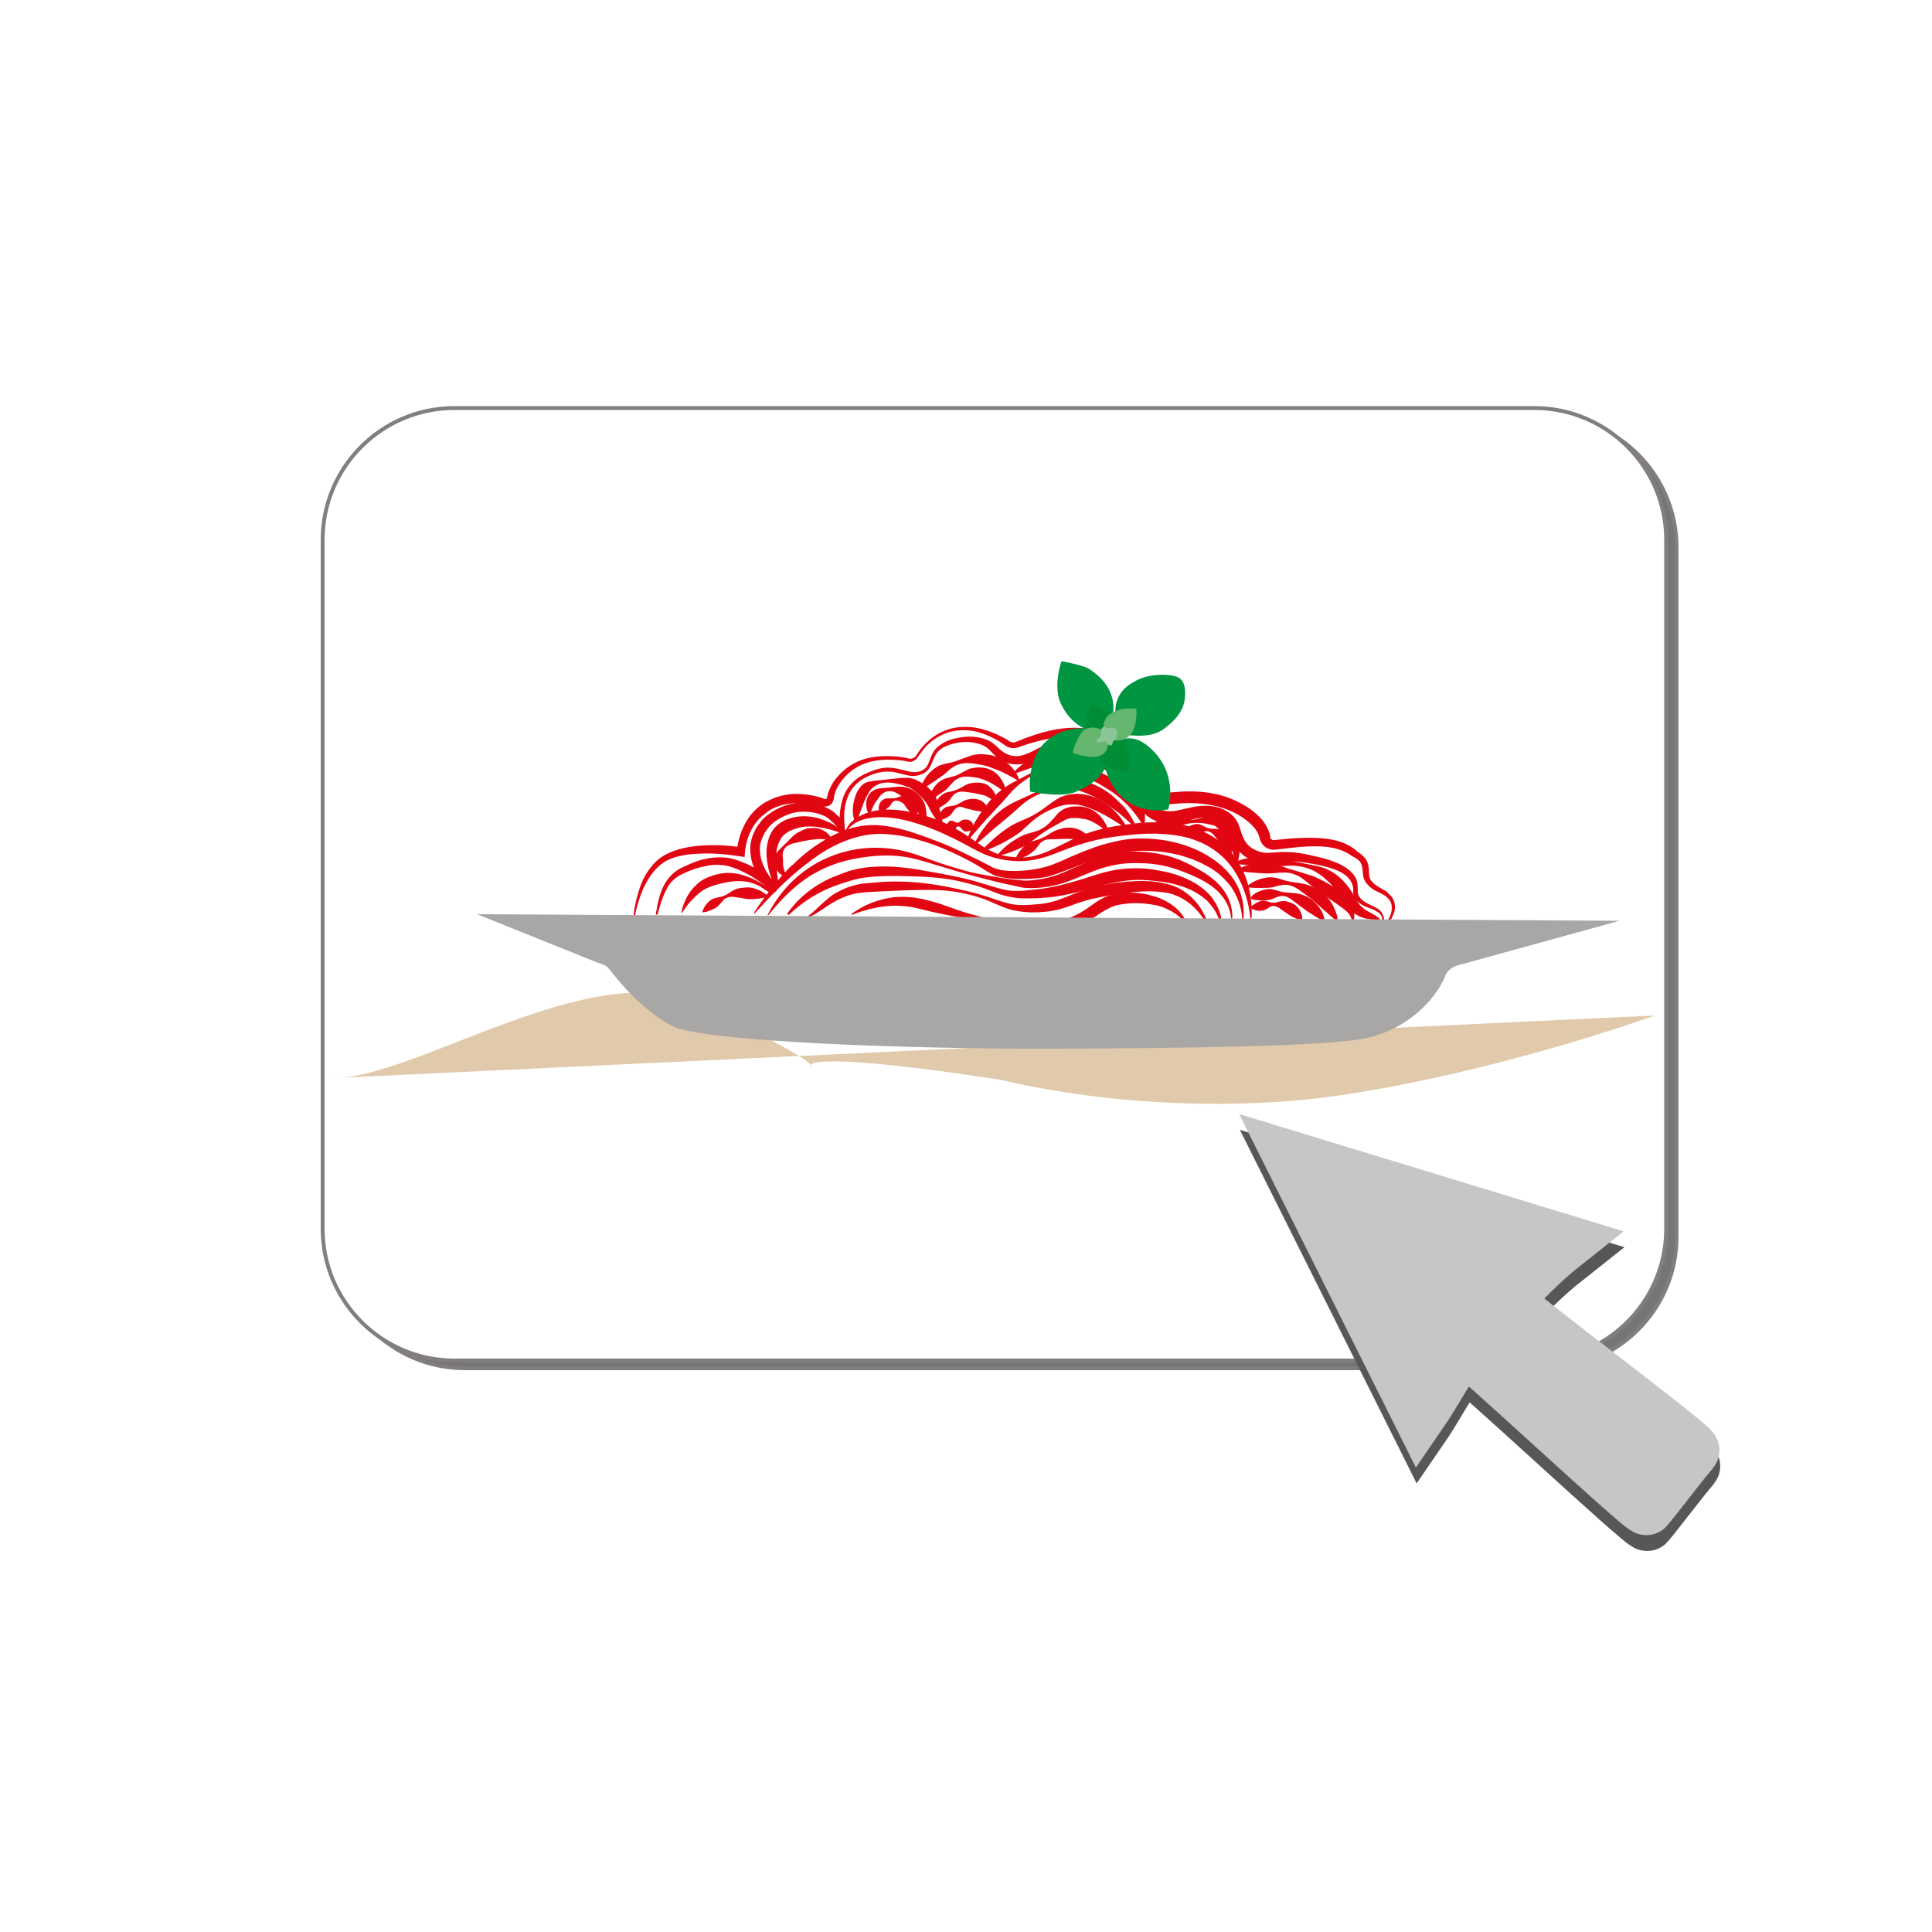 <?xml version="1.0" encoding="utf-8"?>
<!-- Generator: Adobe Illustrator 24.2.3, SVG Export Plug-In . SVG Version: 6.00 Build 0)  -->
<svg version="1.1" id="Camada_1" xmlns="http://www.w3.org/2000/svg" xmlns:xlink="http://www.w3.org/1999/xlink" x="0px" y="0px"
	 viewBox="0 0 500 500" style="enable-background:new 0 0 500 500;" xml:space="preserve">
<style type="text/css">
	.st0{display:none;fill:#E30613;}
	.st1{display:none;fill:#DADADA;}
	.st2{fill:#FFFFFF;}
	.st3{fill:#757575;stroke:#827E7F;stroke-miterlimit:10;}
	.st4{fill:#FFFFFF;stroke:#827E7F;stroke-miterlimit:10;}
	.st5{opacity:0.55;}
	.st6{fill:#C99D66;}
	.st7{fill:#E20613;}
	.st8{fill:none;stroke:#7E636C;stroke-width:0.85;stroke-miterlimit:10;}
	.st9{fill:#009540;stroke:#009540;stroke-width:0.85;stroke-miterlimit:10;}
	.st10{fill:#008D36;stroke:#008D36;stroke-width:0.85;stroke-miterlimit:10;}
	.st11{fill:#65B66F;stroke:#63B66E;stroke-width:0.85;stroke-miterlimit:10;}
	.st12{fill:#8CC698;stroke:#8CC698;stroke-width:0.85;stroke-miterlimit:10;}
	.st13{fill:#A8A7A5;}
	.st14{fill:#575756;stroke:#575756;stroke-width:14.173;stroke-miterlimit:10;}
	.st15{fill:#C6C6C6;stroke:#C6C6C6;stroke-width:14.173;stroke-miterlimit:10;}
</style>
<ellipse class="st0" cx="425.3" cy="242.5" rx="167.1" ry="386.6"/>
<ellipse class="st1" cx="87.5" cy="242.5" rx="167.1" ry="386.6"/>
<rect x="-14" y="-10" class="st2" width="520.5" height="520.5"/>
<g>
	<g>
		<path class="st3" d="M399.8,354.1H120.3c-18.8,0-34.1-15.3-34.1-34.1V141.7c0-18.8,15.3-34.1,34.1-34.1h279.5
			c18.8,0,34.1,15.3,34.1,34.1V320C433.9,338.9,418.6,354.1,399.8,354.1z"/>
		<path class="st4" d="M397.1,352.1H117.6c-18.8,0-34.1-15.3-34.1-34.1V139.7c0-18.8,15.3-34.1,34.1-34.1h279.5
			c18.8,0,34.1,15.3,34.1,34.1V318C431.2,336.8,415.9,352.1,397.1,352.1z"/>
	</g>
	<g class="st5">
		<g>
			<path class="st6" d="M428.3,262.8c0,0-40.4,14.7-82.4,20.8c-23.5,3.4-56.6,3-87.2-4.2c-93.2-14.2-11,11.3-78.9-19.7
				c-26.7-12.2-72.1,19.3-93.5,19.3"/>
		</g>
	</g>
	<g>
		<g>
			<g>
				<path class="st7" d="M163.8,239.2c0.1-3.3,0.8-6.6,1.9-9.8c0.6-1.6,1.3-3.1,2.4-4.5c1-1.4,2.3-2.7,3.9-3.6
					c3.1-1.7,6.6-2.3,10-2.5c3.4-0.2,6.7,0,10.1,0.5l-1.4,1.1c0.1-1.5,0.4-2.8,0.8-4.1c0.4-1.3,1-2.6,1.7-3.8
					c1.4-2.4,3.6-4.4,6.1-5.5c2.5-1.2,5.3-1.7,8-1.5c1.4,0.1,2.7,0.3,4,0.6c0.6,0.2,1.3,0.3,1.9,0.6l0.1,0.1c0,0,0.1,0,0.1,0
					c0.1,0,0.1,0,0.2,0c0.1,0,0.2-0.1,0.3-0.1c0,0.3,0.2-0.8,0.4-1.4c0.2-0.7,0.5-1.3,0.8-1.9c0.6-1.2,1.5-2.3,2.5-3.3
					c1.9-1.9,4.4-3.3,7-3.9c2.6-0.6,5.2-0.6,7.8-0.4c0.6,0.1,1.3,0.2,1.9,0.3l0.9,0.2c0.3,0.1,0.5,0.1,0.8,0s0.5-0.2,0.7-0.3
					c0.2-0.2,0.3-0.3,0.5-0.6c0.4-0.6,0.7-1.1,1.1-1.6c1.6-2,3.8-3.8,6.2-4.7c2.4-1,5.2-1.2,7.8-0.8c2.6,0.4,5.1,1.4,7.4,2.6
					c0.6,0.3,1.2,0.7,1.6,1c0.4,0.2,0.9,0.3,1.3,0.2c0.4-0.1,1-0.4,1.6-0.6c0.6-0.3,1.2-0.5,1.8-0.7c4.9-1.8,10.1-3,15.5-2.2
					c1.4,0.2,2.6,0.6,3.9,1c1.3,0.4,2.5,1,3.7,1.6c1.2,0.6,2.3,1.4,3.4,2.4c0.5,0.5,1,1,1.5,1.5c0.2,0.3,0.4,0.6,0.6,0.9
					c0.2,0.3,0.4,0.6,0.6,1.1l-0.1-0.1l4.1,7.4l0.5,0.9c0,0.1,0.1,0.1,0.2,0.1c0.1,0.1,0.2,0.1,0.3,0.1h0.1l0.1,0l0.5-0.1
					c1.5-0.3,2.9-0.4,4.4-0.5c2.9-0.2,5.9-0.1,8.8,0.5c2.9,0.5,5.8,1.7,8.4,3.3c1.3,0.8,2.5,1.7,3.6,2.9c1.1,1.1,2,2.6,2.5,4.2
					c0.1,0.2,0.1,0.4,0.1,0.6l0.1,0.5c0,0.1,0,0.1,0.1,0.2c0.2,0.2,0.6,0.4,1,0.3l4.1-0.4c2.9-0.2,5.8-0.3,8.7,0
					c2.9,0.3,6,1.1,8.4,3.2l-0.2-0.1c0.9,0.6,1.9,1.3,2.6,2.3c0.7,1.1,0.8,2.4,0.8,3.4c0,1,0.2,1.8,0.8,2.4c0.6,0.7,1.4,1.2,2.3,1.7
					l1.4,0.8c0.2,0.2,0.4,0.4,0.6,0.6c0.2,0.2,0.4,0.4,0.6,0.6c0.8,0.9,1.1,2.1,1,3.2c-0.1,1.1-0.6,2.1-1.1,3
					c-0.6,0.9-1.2,1.7-2,2.4l-0.2-0.2c0.7-0.8,1.2-1.6,1.7-2.5c0.5-0.9,0.8-1.9,0.8-2.8c0-0.9-0.3-1.9-1-2.5
					c-0.1-0.2-0.3-0.3-0.5-0.5c-0.2-0.1-0.4-0.3-0.6-0.4l-1.3-0.7c-1-0.4-2-1-2.8-1.9c-0.2-0.2-0.4-0.5-0.6-0.7
					c-0.1-0.3-0.3-0.5-0.4-0.8c-0.2-0.6-0.3-1.2-0.3-1.7c-0.1-1.1-0.2-1.9-0.6-2.6c-0.5-0.7-1.3-1.2-2.1-1.6l-0.1,0l-0.1-0.1
					c-1-0.8-2.2-1.3-3.4-1.7c-1.3-0.4-2.6-0.6-3.9-0.7c-2.7-0.2-5.5,0-8.2,0.3l-4.3,0.5c-1,0.1-2.1-0.2-2.9-1
					c-0.4-0.4-0.8-0.9-1-1.6L326,217c0-0.1-0.1-0.3-0.1-0.4c-0.6-2.2-2.7-4-4.9-5.4c-4.5-2.8-10-3.6-15.4-3.3
					c-1.4,0.1-2.7,0.2-4.1,0.4l-0.5,0.1l-0.4,0.1c-0.1,0-0.3,0-0.4,0c-0.6,0-1.2-0.2-1.7-0.4c-0.5-0.3-1-0.8-1.3-1.3l-0.5-0.9
					l-4-7.5l0-0.1l0-0.1c0-0.1-0.2-0.4-0.3-0.6c-0.1-0.2-0.3-0.4-0.5-0.7c-0.4-0.4-0.7-0.9-1.2-1.3c-0.9-0.8-1.8-1.5-2.9-2.1
					c-2.1-1.2-4.4-2.1-6.7-2.6c-2.4-0.4-4.8-0.4-7.3-0.1c-2.5,0.3-4.9,0.9-7.3,1.6c-0.6,0.2-1.2,0.4-1.8,0.6l-0.9,0.3
					c-0.3,0.1-0.7,0.3-1.1,0.3c-0.8,0.1-1.6-0.1-2.3-0.5c-0.6-0.4-1-0.7-1.6-1.1c-2.1-1.3-4.4-2.3-6.8-2.8c-2.4-0.4-5-0.3-7.3,0.6
					c-2.3,0.9-4.4,2.4-5.9,4.4c-0.4,0.5-0.7,1-1.1,1.5c-0.1,0.2-0.4,0.6-0.7,0.9c-0.3,0.2-0.7,0.4-1,0.5s-0.8,0.1-1.1,0l-0.9-0.2
					c-0.6-0.1-1.2-0.2-1.9-0.2c-2.5-0.2-5-0.1-7.4,0.6c-2.4,0.7-4.4,2-6.1,3.8c-0.8,0.9-1.5,1.9-2,2.9c-0.3,0.5-0.4,1.1-0.6,1.6
					c-0.1,0.3-0.1,0.6-0.2,0.9c0,0.2,0,0.2-0.1,0.6c-0.1,0.3-0.3,0.6-0.4,0.8c-0.8,0.9-2,1-2.9,0.7c-0.6-0.2-1.2-0.3-1.8-0.4
					c-1.2-0.2-2.4-0.4-3.6-0.4c-2.4,0-4.8,0.4-6.9,1.4c-0.5,0.2-1,0.6-1.5,0.9c-0.4,0.4-0.9,0.7-1.4,1.1c-0.9,0.8-1.6,1.7-2.2,2.6
					c-1.2,1.9-2,4.4-2.2,6.6l-0.1,1.4l-1.3-0.2c-3.1-0.5-6.4-0.8-9.6-0.7c-3.2,0.1-6.5,0.4-9.2,1.8c-2.7,1.4-4.6,4.1-6,7
					c-1.3,2.9-2.2,6.2-2.6,9.4L163.8,239.2z"/>
			</g>
			<g>
				<path class="st7" d="M195.2,236.1c1.7-2.6,3.5-5.1,5.5-7.5c0.5-0.6,1-1.2,1.5-1.8l1.6-1.7c0.5-0.6,1.1-1.1,1.7-1.6
					c0.6-0.6,1.1-1.1,1.7-1.6s1.2-1,1.8-1.5l1.9-1.4l2-1.3l2.1-1.2c2.8-1.5,5.9-2.6,9.2-2.9c3.3-0.3,6.5,0.3,9.5,1.1
					c3,0.8,5.9,1.9,8.8,3c2.9,1.1,5.7,2.4,8.5,3.8c0.7,0.3,1.4,0.7,2.1,1c0.7,0.4,1.4,0.7,2.1,1.1c0.7,0.3,1.4,0.8,2,1
					c0.6,0.3,1.3,0.4,2,0.6c2.9,0.4,6,0.2,8.9-0.3c1.5-0.3,2.9-0.6,4.2-1.1c1.4-0.6,2.8-1.1,4.2-1.8c1.4-0.6,2.8-1.2,4.3-1.8
					c1.5-0.6,3-1.1,4.5-1.6c1.5-0.4,3.1-0.8,4.6-1.1c1.6-0.3,3.2-0.5,4.8-0.5c6.4-0.1,12.9,1.3,18.4,4.8c2.7,1.7,5.2,4,6.8,6.8
					c1.6,2.8,2.2,6.1,1.9,9.2h-0.3c-0.1-1.5-0.4-3-0.9-4.4c-0.5-1.4-1.2-2.7-2-3.9c-0.9-1.2-1.9-2.2-3-3.2c-1.1-0.9-2.4-1.8-3.7-2.4
					c-5.2-2.8-11.3-3.9-17.1-3.7c-1.5,0.1-2.9,0.2-4.4,0.5c-1.5,0.3-3,0.6-4.4,1c-1.5,0.4-2.9,0.8-4.3,1.3c-1.4,0.5-2.8,1.1-4.3,1.7
					c-1.5,0.6-2.9,1.1-4.4,1.6c-1.5,0.6-3.2,0.9-4.8,1c-1.6,0.2-3.2,0.2-4.8,0.2c-1.6-0.1-3.2-0.2-4.8-0.6c-0.8-0.2-1.6-0.4-2.3-0.9
					c-0.8-0.4-1.3-0.8-2-1.2c-1.3-0.8-2.6-1.6-4-2.3c-2.7-1.4-5.5-2.7-8.4-3.8c-2.9-1-5.8-1.9-8.8-2.4c-3-0.5-6-0.7-8.9-0.2
					c-2.9,0.5-5.7,1.5-8.3,2.8c-2.6,1.3-5.1,3-7.5,4.9c-4.8,3.7-9,8.1-13.2,12.7L195.2,236.1z"/>
			</g>
			<g>
				<path class="st7" d="M203.7,236.5c2.9-4.2,7.2-7.6,12.1-9.6l1.8-0.7c0.6-0.2,1.2-0.5,1.9-0.7c1.3-0.4,2.6-0.7,3.9-0.9
					c2.6-0.4,5.3-0.4,7.9-0.3c2.6,0.2,5.2,0.5,7.7,1c2.5,0.4,5.1,0.9,7.6,1.4c2.5,0.5,5,1.1,7.5,1.9c2.5,0.7,4.9,1.6,7.3,1.9
					c1.2,0.1,2.5,0.1,3.7,0l1.9-0.2c0.6-0.1,1.3-0.1,1.9-0.2c2.5-0.3,4.9-0.8,7.4-1.5c2.4-0.6,4.8-1.4,7.3-2.2s5.1-1.4,7.8-1.6
					c2.7-0.2,5.4-0.1,8,0.4c2.6,0.4,5.2,1.1,7.6,2.2c2.5,1.1,4.7,2.6,6.5,4.7c0.8,1.1,1.5,2.2,2,3.5c0.5,1.3,0.7,2.6,0.7,3.9l-0.3,0
					c-0.2-1.2-0.7-2.4-1.3-3.5c-0.3-0.5-0.6-1-1-1.5c-0.4-0.5-0.8-0.9-1.2-1.4c-0.9-0.8-1.9-1.5-2.9-2.1c-1-0.6-2.2-1.1-3.3-1.5
					c-2.3-0.8-4.7-1.3-7.2-1.5c-2.5-0.3-4.9-0.4-7.3-0.1c-4.8,0.5-9.6,2.3-14.7,3.4c-2.5,0.6-5.1,1-7.8,1.1
					c-1.3,0.1-2.6,0.1-3.9,0.1c-1.3,0-2.6-0.1-4-0.4c-2.7-0.5-5-1.7-7.4-2.5c-2.4-0.8-4.9-1.4-7.4-1.9c-2.5-0.4-5-0.7-7.6-0.8
					c-2.5-0.1-5.1-0.2-7.6-0.2c-2.5,0-5,0.1-7.4,0.4c-2.4,0.3-4.7,1.1-7.1,1.9c-4.7,1.6-9,4.3-12.7,7.8L203.7,236.5z"/>
			</g>
			<g>
				<path class="st7" d="M198.6,236.9c2.6-5.1,6.4-9.6,11.4-12.7c1.2-0.8,2.5-1.5,3.9-2.1c1.4-0.6,2.7-1.1,4.1-1.5
					c2.8-0.8,5.7-1.2,8.6-1.2c1.5,0,2.9,0.1,4.4,0.3c1.4,0.2,2.9,0.5,4.3,0.9c2.8,0.8,5.4,1.9,8.1,2.8s5.4,1.7,8.1,2.4
					c2.7,0.6,5.5,1,8.3,1.5c1.4,0.2,2.8,0.4,4.1,0.5c0.7,0.1,1.3,0.1,2,0.1c0.6,0,1.3-0.1,2-0.2c2.7-0.3,5.3-1,7.8-2.1
					c2.5-1,5-2.4,7.8-3.4c2.8-1.1,5.7-1.7,8.7-1.8c2.9-0.1,5.9,0.1,8.8,0.8c1.4,0.3,2.9,0.8,4.2,1.3c0.7,0.3,1.4,0.6,2,0.9
					c0.6,0.3,1.3,0.6,1.9,1c2.5,1.3,5.1,3,7,5.2c1.9,2.3,3,5.3,2.8,8.1h-0.3c-0.1-1.4-0.5-2.7-1.1-3.9c-0.6-1.2-1.5-2.3-2.4-3.2
					c-2-1.9-4.4-3.1-6.9-4.2c-2.6-1.1-5.1-2-7.8-2.5c-2.6-0.5-5.4-0.6-8.1-0.5c-2.7,0.1-5.3,0.7-7.8,1.5c-2.6,0.9-5.1,2.1-7.8,3.1
					c-2.7,1-5.7,1.7-8.6,1.8c-0.7,0-1.4,0.1-2.2,0c-0.8,0-1.5-0.1-2.2-0.3c-1.4-0.3-2.8-0.6-4.2-0.9c-5.5-1.3-11-2.8-16.4-4.5
					c-2.7-0.8-5.4-1.7-8.1-2.2c-2.7-0.5-5.4-0.6-8.2-0.4c-2.7,0.2-5.4,0.6-8.1,1.3c-2.6,0.7-5.2,1.7-7.5,3c-4.8,2.6-8.8,6.6-12.3,11
					L198.6,236.9z"/>
			</g>
			<g>
				<path class="st7" d="M208.9,237.3c1.8-1.4,3.4-3.1,5.2-4.6c0.9-0.8,1.9-1.5,3-2c1.1-0.6,2.2-1.1,3.4-1.4
					c1.2-0.4,2.4-0.6,3.6-0.7l3.5-0.3c2.3-0.2,4.7-0.2,7-0.1c4.7,0.2,9.4,1,13.9,2c2.3,0.5,4.6,1.1,6.8,1.8c2.2,0.7,4.4,1.6,6.6,2
					c2.2,0.4,4.4,0.2,6.7,0s4.4-0.7,6.4-1.5c2.1-0.8,4.3-1.8,6.6-2.5c2.3-0.7,4.6-1.1,7-1.5c2.4-0.3,4.7-0.5,7.1-0.5
					c2.4,0,4.8,0.3,7.2,1c4.9,1.5,8.4,5.7,9.7,10.1l-0.3,0.1c-1.1-2-2.5-3.8-4.2-5.2c-1.7-1.4-3.7-2.4-5.8-2.9
					c-2.1-0.4-4.4-0.5-6.6-0.4c-2.2,0.1-4.5,0.4-6.7,0.7c-2.3,0.4-4.5,0.8-6.6,1.3c-2.2,0.5-4.2,1.3-6.5,2.1
					c-2.3,0.8-4.8,1.2-7.2,1.3c-2.4,0.1-4.8-0.1-7.2-0.7c-2.4-0.7-4.4-1.8-6.5-2.6c-2.1-0.8-4.4-1.4-6.6-1.8
					c-4.5-0.9-9.2-0.7-13.7-0.6l-6.9,0.3l-3.5,0.2c-1.1,0.1-2.2,0.2-3.2,0.4c-2.1,0.5-4.1,1.4-6.1,2.6c-1.9,1.2-3.8,2.7-5.9,3.6
					L208.9,237.3z"/>
			</g>
			<g>
				<path class="st7" d="M220.4,236.5c3.1-2.3,6.9-3.8,10.9-4.3c1-0.1,2-0.1,3-0.1c1,0.1,2,0.1,3,0.3c2,0.3,3.9,0.9,5.7,1.4l5.4,1.9
					c1.8,0.6,3.7,1.1,5.5,1.6c3.7,0.9,7.5,1.6,11.3,1.8c3.8,0.1,7.5-0.2,10.9-1.3c1.7-0.6,3.3-1.4,4.8-2.4l2.3-1.6
					c0.8-0.6,1.7-1.1,2.7-1.6c2-0.9,4.1-1.2,6.2-1.2c2,0,4,0.2,6,0.8c2,0.5,3.9,1.4,5.5,2.6c1.6,1.2,2.9,2.8,3.6,4.7l-0.3,0.1
					c-0.6-0.8-1.2-1.5-1.9-2.1c-0.4-0.3-0.7-0.6-1.1-0.8l-0.6-0.4l-0.6-0.3c-1.6-0.9-3.4-1.4-5.2-1.6c-1.8-0.3-3.6-0.3-5.4-0.2
					c-1.8,0.2-3.5,0.4-5,1.2c-0.8,0.4-1.5,0.8-2.3,1.3c-0.8,0.5-1.6,1.1-2.4,1.6c-1.7,1.1-3.7,1.9-5.6,2.4c-2,0.5-4,0.8-6,0.9
					c-2,0-4-0.2-5.9-0.5c-3.8-0.7-7.6-1.7-11.3-2.4c-1.9-0.4-3.8-0.7-5.7-1c-1.9-0.3-3.8-0.7-5.7-1.1c-1.9-0.4-3.7-0.9-5.5-1.3
					c-1.8-0.4-3.6-0.5-5.4-0.5c-3.7,0.1-7.4,1-10.9,2.4L220.4,236.5z"/>
			</g>
			<g>
				<path class="st7" d="M169.7,236.6c0.6-3.2,1.1-6.6,3.4-9.4c0.6-0.7,1.2-1.3,1.9-1.8c0.7-0.5,1.5-0.9,2.2-1.2
					c1.5-0.7,3.1-1.4,4.8-1.8c1.7-0.4,3.4-0.6,5.2-0.5c1.8,0.1,3.5,0.6,5.1,1.3c1.6,0.6,3.1,1.4,4.5,2.3c0.7,0.4,1.4,0.9,2.1,1.4
					c0.4,0.2,0.7,0.5,1,0.8l0.5,0.4l0.3,0.3c0.1,0.1,0.1,0.1,0.2,0.2l0,0c0,0,0,0,0.1,0.1c0.1,0.2,0.2,0.4,0.2,0.6
					c0,0.2,0,0.7-0.5,1c-0.4,0.3-0.8,0.3-0.9,0.3l-0.1,0c-0.1,0-0.2-0.1-0.3-0.1l-0.2-0.1l-0.1-0.1c-1.3-1.4-2.4-2.8-3.3-4.4
					c-0.9-1.6-1.5-3.4-1.6-5.4c-0.2-1.9,0.3-3.9,1.2-5.6c0.4-0.9,1-1.6,1.6-2.4c0.6-0.7,1.3-1.4,2.1-1.9c1.5-1.1,3.2-1.9,5-2.4
					c1.8-0.5,3.7-0.6,5.5-0.4c1.8,0.2,3.6,0.8,5.2,1.7c0.9,0.5,1.5,1.1,2.2,1.8c0.6,0.6,1.2,1.3,1.7,2.1l-1.4,0.6
					c-0.1-2,0-3.9,0.4-5.8c0.4-1.9,1.2-3.8,2.5-5.2c1.3-1.5,3-2.5,4.8-3.2c0.9-0.4,1.8-0.7,2.7-0.9c1-0.2,1.9-0.3,2.9-0.2
					c1.9,0.1,3.8,0.9,5.5,1.1c1.7,0.2,3.5-0.5,4.1-2.1c0.4-0.8,0.6-1.7,1.1-2.6c0.4-0.9,1.1-1.7,2-2.3c1.6-1.2,3.5-1.7,5.5-2
					c1.9-0.3,3.9-0.2,5.9,0.4c1,0.3,1.9,0.8,2.7,1.5c0.8,0.6,1.4,1.4,2.1,1.8c1.3,1,3,1.4,4.5,1.1c1.6-0.3,3.1-1.1,4.8-2
					c1.7-0.9,3.5-1.7,5.5-2.1c2-0.4,4-0.4,6-0.1c4,0.7,7.6,2.6,10.6,5.1c0.8,0.6,1.5,1.3,2.2,2.1c0.6,0.8,1.3,1.5,1.8,2.4
					c1.1,1.7,1.9,3.6,2.6,5.2c1.1,3.3,4,4.3,7.4,3.5c1.7-0.3,3.5-0.9,5.6-1.1c2-0.2,4.3,0,6.2,0.9c1,0.5,1.9,1.1,2.7,2
					c0.8,0.9,1.2,1.9,1.5,2.9c0.6,1.9,1.1,3.3,2.2,4.4c0.3,0.3,0.6,0.5,0.9,0.7c0.4,0.2,0.7,0.4,1.1,0.6c0.7,0.3,1.5,0.5,2.3,0.6
					c1.6,0.1,3.6-0.3,5.5-0.2c2,0,3.9,0.3,5.7,0.7c1.8,0.4,3.7,0.8,5.5,1.4c1.8,0.6,3.7,1.4,5.2,2.7c0.8,0.7,1.4,1.4,1.8,2.5
					c0.4,1.1,0.2,2.1,0.3,2.9c0,0.9,0.4,1.6,1,2.1c0.6,0.6,1.4,1,2.3,1.4c0.8,0.4,1.8,0.8,2.5,1.5c0.4,0.4,0.6,0.8,0.8,1.3
					c0.2,0.5,0.3,1,0,1.5l-0.3-0.1c0.1-0.4,0-0.8-0.1-1.2c-0.2-0.4-0.5-0.7-0.8-1c-0.7-0.5-1.5-0.9-2.4-1.2
					c-0.9-0.3-1.8-0.7-2.6-1.3c-0.4-0.3-0.8-0.7-1.1-1.2c-0.3-0.5-0.4-1-0.5-1.5c0.4-4-3.4-5.7-6.7-6.6c-1.7-0.5-3.6-0.8-5.4-1.1
					c-1.8-0.3-3.6-0.5-5.4-0.4c-1.8,0-3.5,0.4-5.6,0.4c-1.1,0-2.2-0.3-3.1-0.7c-0.5-0.2-1-0.5-1.4-0.7c-0.5-0.3-0.9-0.6-1.3-1
					c-0.9-0.7-1.5-1.7-2-2.6c-0.5-0.9-0.8-1.9-1.1-2.7s-0.7-1.5-1.1-2c-0.5-0.5-1-0.9-1.8-1.3c-1.4-0.7-3-0.8-4.7-0.6
					c-1.7,0.2-3.4,0.8-5.4,1.1c-1,0.2-2,0.3-3.1,0.3c-1.1,0-2.3-0.3-3.3-0.8c-1-0.4-2-1.1-2.8-2c-0.8-0.9-1.2-1.9-1.6-2.8
					c-0.7-1.8-1.3-3.4-2.3-4.8c-0.4-0.7-1-1.4-1.5-2.1c-0.5-0.6-1.2-1.2-1.8-1.8c-2.6-2.3-5.8-4-9.2-4.7c-1.7-0.3-3.4-0.3-5.1,0
					s-3.3,0.9-5,1.7c-1.6,0.8-3.4,1.7-5.5,2c-2.1,0.2-4.4-0.4-6-1.8c-0.8-0.7-1.4-1.4-2-2c-0.6-0.6-1.3-1-2.1-1.3
					c-1.6-0.6-3.4-0.8-5.2-0.6c-1.8,0.2-3.5,0.7-5,1.6c-0.7,0.5-1.3,1.1-1.7,1.9c-0.4,0.8-0.7,1.6-1.1,2.5c-0.2,0.4-0.5,0.9-0.9,1.3
					c-0.4,0.4-0.8,0.7-1.3,0.9c-0.9,0.4-2,0.6-3,0.5c-2-0.3-3.6-1-5.4-1.1c-1.8-0.1-3.6,0.3-5.2,1c-1.7,0.7-3.2,1.7-4.3,3.1
					c-1.1,1.3-1.7,3-2.1,4.8c-0.3,1.8-0.3,3.6-0.1,5.3l0.3,2.7l-1.8-2.1c-1-1.2-2.3-2.5-3.5-3.2c-1.4-0.7-3-1.1-4.5-1.2
					c-1.6-0.1-3.2,0-4.6,0.5c-1.5,0.5-2.9,1.2-4.1,2.1c-0.6,0.5-1.2,1-1.6,1.6c-0.4,0.6-1,1.2-1.2,1.9c-0.7,1.3-1.1,2.8-0.9,4.3
					c0.2,3,1.9,6,4,8.2l-0.3-0.2c-0.1,0-0.1-0.1-0.2-0.1l-0.1,0c-0.1,0-0.5-0.1-0.9,0.2c-0.4,0.3-0.5,0.8-0.4,1
					c0,0.2,0.1,0.4,0.2,0.5l0.1,0.1c0,0,0,0,0,0l-0.2-0.2l-0.4-0.4c-0.3-0.3-0.6-0.5-0.9-0.7c-0.6-0.5-1.3-0.9-2-1.4
					c-1.3-0.9-2.7-1.6-4.2-2.3c-1.4-0.6-2.9-1.2-4.4-1.3c-1.5-0.2-3.1-0.1-4.6,0.3c-1.6,0.3-3.1,0.8-4.5,1.4c-0.7,0.3-1.5,0.7-2.1,1
					c-0.7,0.4-1.3,0.9-1.8,1.4c-1.1,1.1-1.8,2.6-2.4,4.1c-0.6,1.5-1,3.1-1.5,4.7L169.7,236.6z"/>
			</g>
			<g>
				<path class="st7" d="M176.3,236.2c0.6-2.6,1.7-5.2,3.9-7.2c1-1,2.4-1.8,3.7-2.2c1.3-0.5,2.7-0.8,4.1-0.9c2.9-0.1,5.6,0.9,8,2.1
					c0.6,0.3,1.2,0.7,1.7,1s1.1,0.7,1.7,0.9c0.6,0.1,0.6,0,0.7-0.4c0-0.5-0.2-1.1-0.3-1.7c-0.4-1.2-0.9-2.5-1.1-3.9
					c-0.3-1.4-0.4-2.8-0.3-4.3c0.2-1.5,0.5-2.9,1.3-4.3c0.8-1.4,2.2-2.5,3.6-3.1c2.7-1.2,5.9-1.2,8.6-0.4c2.7,0.8,5.1,2.2,7.1,3.9
					l-0.1,0.3c-2.5-0.9-5-1.7-7.5-2c-1.2-0.1-2.4-0.2-3.6,0c-1.1,0.2-2.3,0.5-3.3,1c-1,0.5-1.8,1.1-2.3,1.9c-0.6,0.9-1,2-1.2,3.1
					c-0.4,2.3,0,4.8,0.3,7.5c0.1,0.7,0.1,1.4,0,2.2c-0.1,0.4-0.3,0.9-0.8,1.2c-0.5,0.3-1,0.1-1.4,0c-0.7-0.3-1.2-0.7-1.8-1.1
					c-0.6-0.4-1.1-0.7-1.7-0.9c-2.4-1.1-5-1-7.4-0.6c-2.4,0.5-4.9,1.1-6.7,2.4c-1,0.7-1.8,1.6-2.7,2.5s-1.5,2-2.4,3.1L176.3,236.2z"
					/>
			</g>
			<g>
				<path class="st7" d="M181.7,236.1c0.3-0.9,0.7-1.6,1.2-2.2c0.5-0.6,1.1-1.1,1.9-1.4c0.8-0.3,1.7-0.3,2.4-0.6
					c0.8-0.3,1.4-0.7,2.1-1.2c0.8-0.5,1.6-0.8,2.4-0.9c0.8-0.1,1.7-0.2,2.5-0.1c0.8,0.1,1.6,0.4,2.3,0.7s1.5,0.8,2.1,1.4l-0.1,0.3
					c-1.7,0.5-3.2,0.6-4.6,0.6c-0.7,0-1.4-0.2-2.1-0.3c-0.7-0.1-1.4-0.2-2.1-0.3c-0.7-0.1-1.5,0.1-2.1,0.5c-0.6,0.4-1,1.2-1.6,1.7
					c-0.5,0.6-1.2,0.9-1.9,1.2c-0.7,0.3-1.4,0.6-2.4,0.6L181.7,236.1z"/>
			</g>
			<g>
				<path class="st7" d="M203.9,226.5c-0.2,0.3-0.7,0.3-1,0.2c-0.3-0.1-0.6-0.2-0.8-0.4c-0.5-0.3-0.9-0.8-1.2-1.3
					c-0.6-1-0.8-2.3-0.4-3.4c0.4-1.1,1.4-1.9,2-2.5c0.7-0.7,1.4-1.4,2.1-2.1c0.7-0.8,1.5-1.4,2.4-1.8c0.9-0.5,1.9-0.9,3-0.9
					c1.1-0.1,2.3,0.1,3.2,0.7c1,0.5,1.8,1.4,2.1,2.4l-0.2,0.2c-2-0.6-3.4-0.5-4.9-0.3c-0.7,0.1-1.5,0.2-2.4,0.4
					c-0.8,0.2-1.7,0.4-2.6,0.6c-0.9,0.2-1.7,0.7-2.2,1.4c-0.5,0.7-0.5,1.7-0.4,2.4c0.1,0.7,0,1.3,0.1,2.1c0.1,0.4,0.1,0.7,0.3,1.1
					c0.1,0.4,0.2,0.7,0.6,0.9L203.9,226.5z"/>
			</g>
			<g>
				<path class="st7" d="M218.8,215.2c0.4-1.3,1.3-2.4,2.4-3.2c1.1-0.8,2.4-1.4,3.7-1.8c2.6-0.8,5.4-0.8,8-0.5s5.3,1,7.8,1.8
					c2.5,0.8,4.9,1.9,7.2,3.3c2.3,1.3,4.4,2.9,6.5,4.3c1.1,0.7,2.2,1.2,3.3,1.7c1.2,0.4,2.4,0.8,3.6,0.9c0.6,0.1,1.3,0.1,1.9,0.2
					c0.6,0,1.3,0,1.9,0c1.3-0.1,2.5-0.3,3.7-0.7c2.4-0.7,4.7-2,7-3.1c2.3-1.2,4.8-2.3,7.3-3c2.5-0.8,5.2-1.3,7.7-1.6
					c2.6-0.4,5.2-0.7,7.9-0.7c2.7-0.1,5.4,0.2,8,0.8c5.3,1.2,10.4,4.3,13.4,8.9c3,4.6,4.1,10,3.8,15.2h-0.3
					c-0.5-5.1-2.3-10.1-5.3-13.9c-3-3.8-7.5-6.3-12.2-7.3c-4.8-1-9.9-0.9-14.9-0.3c-2.6,0.3-5,0.6-7.5,1.2c-2.5,0.6-4.9,1.3-7.3,2.2
					c-2.4,0.9-4.8,2-7.4,2.6c-2.6,0.7-5.3,0.8-7.9,0.5c-2.6-0.3-5.2-1-7.6-2.2s-4.6-2.5-6.9-3.6c-4.5-2.2-9.3-4.1-14.1-5
					c-2.4-0.4-4.9-0.6-7.4-0.2c-2.4,0.4-4.8,1.4-6.1,3.6L218.8,215.2z"/>
			</g>
			<g>
				<path class="st7" d="M320.5,224.9c1.4-0.8,2.8-1.2,4.3-1.4c1.5-0.2,3-0.3,4.5,0c1.5,0.3,2.9,0.9,4.4,1.4
					c1.4,0.4,2.9,0.8,4.4,1.3c1.5,0.4,2.9,1,4.2,1.7c1.3,0.7,2.6,1.4,3.8,2.4c0.6,0.5,1.2,1,1.7,1.6c0.5,0.6,1,1.1,1.5,1.8
					c0.5,0.6,0.9,1.4,1.1,2.3c0.2,0.9,0.1,1.7-0.1,2.4h-0.3c-0.3-0.7-0.5-1.4-0.9-1.9c-0.4-0.5-0.9-0.9-1.4-1.3
					c-1.1-0.8-2.3-1.7-3.4-2.4c-1.1-0.8-2.3-1.7-3.4-2.5c-1.2-0.8-2.3-1.7-3.4-2.6c-1.1-0.9-2.4-1.5-3.9-1.8c-1.4-0.2-2.9,0-4.3,0.1
					c-1.4,0.1-2.8,0-4.3-0.1c-1.4-0.1-2.9-0.2-4.4-0.5L320.5,224.9z"/>
			</g>
			<g>
				<path class="st7" d="M322.9,229.2c1-0.8,2-1.3,3.2-1.7c1.1-0.3,2.3-0.6,3.5-0.4c1.2,0.1,2.4,0.7,3.5,0.9
					c1.1,0.3,2.3,0.4,3.5,0.6c0.6,0.1,1.2,0.2,1.8,0.4c0.6,0.2,1.2,0.4,1.7,0.7c1.1,0.5,2.1,1.2,3,2.1c0.9,0.9,1.6,1.9,2.1,3
					c0.5,1.1,1,2.3,1,3.5l-0.3,0.1c-1.8-1.6-3.4-3-5-4.4c-0.8-0.7-1.5-1.4-2.4-2c-0.8-0.6-1.7-1.3-2.6-1.9c-0.9-0.6-2-1.1-3.1-1.1
					c-1.1-0.1-2.2,0.3-3.3,0.6c-1.1,0.2-2.1,0.2-3.3,0.2c-1.1,0-2.2,0-3.5-0.2L322.9,229.2z"/>
			</g>
			<g>
				<path class="st7" d="M323.7,232.2c0.7-0.8,1.5-1.3,2.4-1.6c0.9-0.3,1.8-0.6,2.8-0.5s1.9,0.5,2.8,0.7c0.9,0.2,1.8,0.2,2.8,0.3
					s2,0.2,2.9,0.6c0.9,0.4,1.8,0.8,2.5,1.5c0.7,0.6,1.4,1.4,1.9,2.2c0.5,0.8,0.9,1.7,1,2.8l-0.2,0.2c-1.8-0.9-3.1-1.8-4.5-2.7
					c-0.7-0.5-1.3-1-2-1.5c-0.7-0.5-1.3-1-2-1.5c-0.7-0.5-1.5-0.9-2.4-0.8c-0.9,0-1.7,0.5-2.5,0.8s-1.6,0.3-2.5,0.3
					c-0.9,0-1.8,0-2.8-0.3L323.7,232.2z"/>
			</g>
			<g>
				<path class="st7" d="M323.8,234.6c0.6-0.5,1.1-0.8,1.6-1.1c0.6-0.2,1.1-0.5,1.8-0.4c0.7,0.1,1.4,0.4,2,0.5
					c0.6,0.1,1.3-0.1,2-0.3c0.4-0.1,0.7-0.1,1.1-0.1c0.4,0,0.8,0.1,1.1,0.2c0.7,0.2,1.4,0.5,1.9,0.9c0.5,0.5,1,1,1.3,1.7
					c0.3,0.6,0.5,1.4,0.4,2.2l-0.3,0.1c-1.3-0.6-2.3-1-3.2-1.6c-0.5-0.3-0.8-0.6-1.3-0.9c-0.2-0.2-0.4-0.3-0.6-0.4
					c-0.2-0.1-0.4-0.4-0.7-0.5c-0.5-0.3-1.1-0.5-1.7-0.4c-0.6,0.1-1.1,0.7-1.7,0.9c-0.5,0.3-1.2,0.3-1.9,0.3c-0.6-0.1-1.4-0.2-2-0.8
					L323.8,234.6z"/>
			</g>
			<g>
				<path class="st7" d="M319.4,223.2c1.7-0.8,3.5-1.2,5.4-1.4c1.8-0.2,3.7-0.3,5.5,0s3.6,0.9,5.4,1.3c1.8,0.4,3.6,0.7,5.5,1.1
					c0.9,0.3,1.9,0.5,2.7,1c0.9,0.4,1.7,1,2.5,1.6c1.5,1.3,2.7,2.8,3.7,4.4c0.3,0.4,0.5,0.8,0.7,1.2l0.6,1.1
					c0.4,0.6,0.9,1.2,1.5,1.6c0.6,0.5,1.3,0.9,2.1,1.3c0.4,0.2,0.8,0.4,1.2,0.7c0.4,0.3,0.9,0.6,1.1,1.1l-0.2,0.2
					c-0.7-0.4-1.6-0.4-2.5-0.5c-0.9-0.1-1.9-0.3-2.9-0.8s-1.9-1.1-2.5-1.9c-0.4-0.4-0.6-0.8-0.9-1.1l-0.8-1.1c-1-1.4-1.9-2.9-3-4.1
					c-0.5-0.6-1.2-1.1-1.8-1.7s-1.4-1-2.1-1.5c-1.5-0.9-3.3-1.4-5-1.6c-1.8-0.2-3.6,0.1-5.4,0.1c-1.8,0.1-3.5-0.1-5.3-0.2
					c-1.8-0.1-3.5-0.2-5.4-0.5L319.4,223.2z"/>
			</g>
			<g>
				<path class="st7" d="M296.1,213.9c1.3-0.7,2.5-1.1,3.8-1.4c1.3-0.3,2.6-0.6,3.9-0.6c1.3,0,2.7,0.4,4,0.3c1.3,0,2.6-0.3,3.9-0.7
					c0.7-0.1,1.4-0.3,2.1-0.4c0.4,0,0.8,0,1.2,0.1c0.2,0,0.6,0.2,0.7,0.3l0.5,0.3c1.3,0.7,2.5,1.8,3.3,3.1c0.8,1.3,1.2,2.8,1.3,4.2
					c0.1,1.4-0.1,2.8-0.5,4.2h-0.3c-0.9-2.6-1.7-4.9-3-6.8c-0.6-0.9-1.3-1.8-2.2-2.5l-0.3-0.2c-0.1-0.1,0-0.1-0.2-0.1
					c-0.1-0.1-0.4-0.1-0.7-0.2c-0.6-0.1-1.2-0.3-1.9-0.4c-1.3-0.2-2.6-0.2-3.9,0c-1.3,0.2-2.5,0.8-3.8,1.1c-1.3,0.3-2.6,0.4-3.9,0.4
					c-1.3,0-2.7-0.1-4-0.5L296.1,213.9z"/>
			</g>
			<g>
				<path class="st7" d="M306.7,215c0.4-0.8,1.1-1.2,1.8-1.5c0.7-0.2,1.4-0.4,2.1-0.1c0.7,0.2,1.3,0.7,2,0.9
					c0.6,0.2,1.3,0.2,2.1,0.2c0.4,0,0.8,0.1,1.2,0.2c0.4,0.1,0.7,0.3,1,0.5c0.6,0.4,1.3,1,1.7,1.7c0.4,0.7,0.6,1.6,0.5,2.4
					c-0.1,0.9-0.5,1.8-1.2,2.2l-0.3-0.1c-0.2-0.8-0.5-1.2-0.8-1.7c-0.3-0.4-0.6-0.8-0.9-1.2c-0.3-0.4-0.5-0.9-0.9-1.3
					c-0.2-0.2-0.3-0.4-0.5-0.6c-0.2-0.2-0.3-0.4-0.5-0.7c-0.5-0.4-1.1-0.8-1.7-0.8c-0.6,0-1.3,0.4-1.9,0.5c-0.6,0.2-1.2,0.1-1.8,0
					c-0.6-0.1-1.2-0.3-1.9-0.5L306.7,215z"/>
			</g>
			<g>
				<path class="st7" d="M250.2,217.5c0.8-2.4,2-4.7,3.4-6.8c0.7-1.1,1.5-2.1,2.3-3.1c0.8-1,1.7-1.9,2.7-2.7c1-0.8,2.1-1.6,3.2-2.2
					c1.1-0.6,2.3-1.2,3.4-1.8c2.3-1.2,4.5-2.4,7.1-3c1.3-0.3,2.6-0.4,4-0.3c1.3,0.1,2.7,0.3,3.9,0.7c1.3,0.4,2.5,0.8,3.7,1.2
					c1.2,0.5,2.4,1.1,3.5,1.8c2.2,1.4,4.2,3.3,5.7,5.5c1.5,2.2,2.6,4.6,3,7.2L296,214c-2.5-4.4-5.9-7.8-10-10.2
					c-1-0.6-2-1.2-3.1-1.7c-0.5-0.3-1.1-0.5-1.7-0.7c-0.6-0.2-1.1-0.5-1.7-0.7c-2.2-0.8-4.5-1.3-6.9-1.3c-2.4,0-4.8,0.9-6.9,2.2
					c-1,0.7-2,1.4-2.9,2.3c-0.9,0.8-1.7,1.8-2.5,2.7c-0.8,0.9-1.6,1.8-2.5,2.7c-0.8,0.9-1.6,1.8-2.5,2.7c-1.6,1.8-3.2,3.7-4.9,5.6
					L250.2,217.5z"/>
			</g>
			<g>
				<path class="st7" d="M252.1,218.7c0.8-2.1,2.1-3.9,3.5-5.6c1.4-1.7,3-3.2,4.9-4.4c1.9-1.2,4-2,5.9-2.9c2-0.9,3.8-2,5.9-2.9
					c1-0.4,2.1-0.8,3.3-0.9c1.1-0.2,2.3-0.1,3.5,0c2.3,0.3,4.6,1.1,6.5,2.3c1,0.6,1.9,1.3,2.7,2c0.8,0.8,1.6,1.5,2.4,2.3
					c1.5,1.7,2.6,3.6,3.5,5.6l-0.2,0.2c-1.6-1.5-3.1-2.9-4.7-4.2c-1.7-1.2-3.4-2.4-5.1-3.4c-1.7-1-3.5-1.8-5.4-2.3
					c-1.9-0.4-3.9-0.5-5.9-0.2c-2,0.3-4,1.1-5.9,2.2c-1.9,1-3.4,2.6-4.9,3.9c-1.6,1.4-3.2,2.7-4.8,4c-1.6,1.4-3.1,2.8-4.8,4.2
					L252.1,218.7z"/>
			</g>
			<g>
				<path class="st7" d="M254.3,219.9c1.2-1.4,2.6-2.6,4-3.8c1.4-1.1,2.9-2.2,4.5-3c1.6-0.8,3.4-1.4,4.9-2.3c1.6-0.9,3-2,4.5-3.1
					c0.8-0.5,1.5-1.1,2.5-1.5c1-0.4,2-0.6,3-0.7c2-0.2,4.1,0.2,5.9,1c3.6,1.7,6.3,4.4,8.1,7.7l-0.2,0.2c-3.1-2-6-3.9-9.1-5.1
					c-1.5-0.6-3-1.1-4.6-1.1c-1.6-0.1-3.1,0.2-4.8,0.9c-1.7,0.6-3.3,1.5-4.7,2.5c-1.5,1.1-2.7,2.4-4.1,3.6c-1.4,1.1-3,2-4.6,2.9
					c-1.6,0.8-3.2,1.6-5,2.1L254.3,219.9z"/>
			</g>
			<g>
				<path class="st7" d="M258.3,221.1c0.9-1.2,2-2.1,3.2-3c1.2-0.8,2.4-1.6,3.7-2.1c1.4-0.5,2.8-0.7,4-1.3c1.2-0.6,2.3-1.5,3.2-2.6
					c0.5-0.5,0.9-1.1,1.4-1.6c0.5-0.5,1.3-1.1,2.2-1.4c0.8-0.3,1.7-0.4,2.4-0.4c0.4,0,0.8,0,1.2,0c0.4,0.1,0.8,0.1,1.2,0.2
					c1.6,0.4,3.1,1.3,4.1,2.5s1.7,2.5,2.1,3.9l-0.2,0.2c-1.2-0.9-2.2-1.8-3.3-2.4c-0.5-0.3-1.1-0.6-1.6-0.8
					c-0.6-0.2-1.1-0.4-1.7-0.4c-0.6-0.1-1.1-0.2-1.7-0.2c-0.6,0-1.2,0-1.7,0.1c-0.5,0.1-1,0.3-1.5,0.6l-1.8,1
					c-1.3,0.7-2.5,1.4-3.7,2.2c-1.2,0.8-2.3,1.8-3.4,2.6c-1.1,0.8-2.4,1.3-3.7,1.9c-1.3,0.5-2.6,1-4.1,1.3L258.3,221.1z"/>
			</g>
			<g>
				<path class="st7" d="M262.9,222c0.4-0.9,0.9-1.6,1.5-2.3c0.6-0.7,1.2-1.3,2.1-1.7c0.9-0.4,1.9-0.6,2.7-0.9
					c0.8-0.4,1.7-0.8,2.4-1.3c0.4-0.3,0.8-0.5,1.2-0.7c0.4-0.2,0.9-0.4,1.4-0.5c0.9-0.3,1.9-0.5,3-0.4c1,0.1,2,0.4,2.8,0.9
					c0.8,0.5,1.4,1,2.3,1.4l0,0.3c-0.9,0.5-2.1,0.4-2.9,0.4c-0.9,0-1.6-0.1-2.4-0.1c-0.7,0-1.5,0-2.3,0c-0.8,0.1-1.7,0.1-2.6,0.1
					c-0.4,0-0.9,0-1.3,0.1c-0.4,0.1-0.8,0.3-1.1,0.5c-0.7,0.5-1.2,1.4-1.7,2c-0.6,0.6-1.3,1.1-2.1,1.6c-0.8,0.4-1.7,0.8-2.7,0.9
					L262.9,222z"/>
			</g>
			<g>
				<path class="st7" d="M221.2,212.5c-0.6-1.5-0.6-3.1-0.3-4.7c0.3-1.5,0.8-3.2,2.1-4.5c0.3-0.3,0.7-0.6,1.2-0.8
					c0.2-0.1,0.4-0.2,0.7-0.2l0.6-0.1c0.8-0.2,1.6-0.2,2.4-0.3c1.5-0.2,3-0.3,4.6-0.5c0.8-0.1,1.6-0.1,2.4-0.1
					c0.4,0,0.8,0.1,1.2,0.2c0.1,0,0.3,0.1,0.4,0.1l0.3,0.1c0.2,0.1,0.4,0.2,0.6,0.3c1.5,0.7,2.9,1.7,3.9,3c0.5,0.7,1,1.4,1.3,2.3
					c0.3,0.9,0.4,1.6,0.6,2.3c0.4,1.4,0.7,2.8,0.9,4.4l-0.3,0.1c-1-1.2-1.9-2.4-2.7-3.8c-0.4-0.6-0.7-1.4-1-1.9
					c-0.3-0.5-0.7-1-1.1-1.5c-0.8-0.9-1.8-1.9-2.9-2.6l-0.4-0.3l-0.3-0.2c-0.3-0.1-0.6-0.2-0.9-0.3c-0.7-0.2-1.4-0.5-2.1-0.6
					c-1.4-0.4-2.9-0.5-4.3-0.2c-0.7,0.2-1.4,0.5-1.9,0.9c-0.6,0.4-0.9,0.8-1.2,1.3c-0.3,0.5-0.6,1-0.9,1.6c-0.3,0.6-0.6,1.2-0.8,1.9
					c-0.5,1.3-1,2.6-1.5,4.1L221.2,212.5z"/>
			</g>
			<g>
				<path class="st7" d="M225,210.8c-0.4-0.5-0.6-1-0.7-1.5c-0.1-0.5-0.2-1.1-0.1-1.7c0.1-1.1,0.7-2.4,1.8-3
					c1.1-0.7,2.3-0.6,3.3-0.7l3.1-0.3c1.1-0.1,2.3,0.1,3.3,0.6c1,0.5,1.9,1.2,2.6,2.1c0.2,0.2,0.3,0.4,0.4,0.6
					c0.1,0.2,0.3,0.5,0.4,0.7c0.3,0.5,0.4,1,0.5,1.6c0.2,1.1,0.3,2.1,0,3.2l-0.3,0.1c-0.7-0.8-1.2-1.6-1.8-2.3
					c-0.3-0.4-0.6-0.7-0.8-1l-0.9-0.9c-0.6-0.6-1.1-1.2-1.7-1.7c-0.6-0.5-1.3-0.9-2.1-1.4c-0.8-0.4-1.8-0.6-2.7-0.3
					c-0.9,0.3-1.5,1-1.9,1.6c-0.2,0.3-0.4,0.6-0.6,0.8c-0.2,0.3-0.4,0.6-0.6,1c-0.4,0.7-0.7,1.6-1.1,2.5L225,210.8z"/>
			</g>
			<g>
				<path class="st7" d="M227.8,210.5c-0.4-0.7-0.5-1.3-0.3-2.1c0.2-0.8,0.9-1.5,1.6-1.7c0.3-0.1,0.7-0.1,1.1-0.1c0.4,0,0.7,0,1,0
					c0.6,0,1.2-0.3,1.8-0.5c0.3-0.1,0.6-0.2,1-0.3c0.4,0,0.7-0.1,1.3,0.2c0.7,0.3,1.4,0.8,1.8,1.5s0.6,1.4,0.5,2.1
					c0,0.7-0.3,1.4-0.7,1.9l-0.3,0c-0.9-1.1-1.5-1.9-2-2.4c-0.2-0.3-0.4-0.6-0.6-0.9c0.2,0-0.1-0.1-0.3-0.3
					c-0.2-0.1-0.4-0.3-0.7-0.4c-0.5-0.3-1.1-0.4-1.6-0.2c-0.2,0.1-0.4,0.3-0.6,0.5c-0.1,0.2-0.3,0.5-0.4,0.7
					c-0.3,0.4-0.5,0.4-0.8,0.7c-0.3,0.2-0.7,0.7-1.4,1.1L227.8,210.5z"/>
			</g>
			<g>
				<path class="st7" d="M238.3,204c0.3-1.3,1-2.5,1.8-3.5c0.9-1,1.9-1.9,3.1-2.4c1.2-0.5,2.6-0.6,3.8-1c1.2-0.4,2.4-0.9,3.6-1.3
					c1.2-0.5,2.6-0.7,3.9-0.6c1.4,0.1,2.7,0.3,4,0.9c2.4,1.2,4.5,3.2,5.3,5.8l-0.2,0.2c-2.2-1.3-4.2-2.4-6.2-3.1c-1-0.4-2-0.8-3.1-1
					c-1.1-0.2-2.2-0.4-3.4-0.5c-1.2-0.1-2.4,0.1-3.5,0.6c-1.1,0.5-2,1.4-2.9,2.2c-0.9,0.7-1.9,1.3-2.8,2c-1,0.6-1.9,1.3-3.1,2
					L238.3,204z"/>
			</g>
			<g>
				<path class="st7" d="M240.5,206.8c0.1-1.2,0.6-2.1,1.2-3c0.6-0.9,1.4-1.6,2.4-2.1c0.5-0.2,1-0.4,1.6-0.5c0.5-0.1,1-0.3,1.5-0.4
					c1-0.4,1.8-0.9,2.8-1.4c0.5-0.3,1-0.5,1.6-0.6c0.6-0.1,1.1-0.2,1.7-0.2c1.1,0,2.4,0.2,3.4,0.8c1.1,0.6,1.9,1.4,2.5,2.4
					c0.6,0.9,1,2,1.1,3.1l-0.3,0.1c-1.7-1.3-3.2-2.3-4.7-2.9c-0.7-0.3-1.4-0.6-2.3-0.8c-0.8-0.1-1.7-0.3-2.7-0.3
					c-1-0.1-1.9,0.2-2.8,0.7c-0.4,0.3-0.8,0.6-1.1,1l-1,1.1c-0.6,0.7-1.4,1.2-2.2,1.7c-0.8,0.6-1.6,1.1-2.5,1.6L240.5,206.8z"/>
			</g>
			<g>
				<path class="st7" d="M241.7,209.7c0-1,0.4-1.8,0.8-2.6c0.5-0.7,1.1-1.4,1.9-1.8c0.8-0.4,1.8-0.4,2.6-0.7
					c0.8-0.3,1.5-0.6,2.3-1.1c0.8-0.5,1.6-0.8,2.6-0.9c0.9-0.1,1.9-0.1,2.9,0.2c0.5,0.2,0.9,0.4,1.3,0.8c0.5,0.4,0.8,0.8,1,1.1
					c0.5,0.8,0.8,1.6,0.8,2.6l-0.2,0.1c-0.8-0.4-1.5-0.8-2.2-1.2c-0.3-0.2-0.6-0.3-0.9-0.4l-0.9-0.2c-0.6-0.1-1.2-0.3-1.9-0.4
					c-0.7-0.1-1.4-0.2-2.2-0.3c-0.8-0.1-1.6,0-2.3,0.4c-0.7,0.4-1.1,1.2-1.6,1.8s-1.1,1-1.7,1.4c-0.6,0.4-1.3,0.8-2.2,1.2
					L241.7,209.7z"/>
			</g>
			<g>
				<path class="st7" d="M243,212.3c-0.1-0.4-0.1-0.9,0-1.2c0.1-0.4,0.3-0.7,0.5-1c0.4-0.6,0.9-1.1,1.6-1.3c0.7-0.2,1.5-0.2,2.1-0.4
					c0.6-0.2,1.2-0.6,1.8-0.9c0.2-0.1,0.3-0.2,0.5-0.3c0.2-0.1,0.4-0.1,0.5-0.2c0.3-0.1,0.7-0.1,1-0.2c0.7-0.1,1.4-0.1,2.1,0.1
					c0.7,0.2,1.4,0.6,2,1.3c0.3,0.4,0.5,0.8,0.6,1.3c0,0.3,0,0.5-0.1,0.8c-0.1,0.2-0.3,0.5-0.7,0.5v-0.3c-0.3-0.4-0.7-0.5-1.1-0.5
					l-1.4-0.2c-0.5-0.1-1-0.3-1.6-0.4c-0.3-0.1-0.6-0.1-0.9-0.2c-0.3-0.1-0.5-0.2-0.8-0.3c-0.6-0.2-1.2-0.1-1.7,0.3
					c-0.5,0.3-0.8,1-1.2,1.5s-0.9,0.7-1.4,1c-0.5,0.3-1,0.4-1.8,0.7L243,212.3z"/>
			</g>
			<g>
				<path class="st7" d="M245,214.1c0-0.6,0.2-1,0.4-1.3c0.3-0.3,0.6-0.5,1-0.4c0.4,0.1,0.8,0.4,1.2,0.5c0.3,0.1,0.6-0.1,1-0.4
					c0.2-0.1,0.4-0.3,0.6-0.3c0.2-0.1,0.4-0.1,0.6-0.1c0.4,0,0.8,0,1.1,0.2c0.7,0.4,1.2,1.1,1.1,2.3l-0.2,0.2c-1,0.3-1.5,0.4-2,0.4
					c-0.2,0-0.4-0.2-0.6-0.4c-0.2-0.1-0.4-0.4-0.6-0.6c-0.3-0.3-0.6-0.4-0.8-0.3c-0.3,0.1-0.4,0.6-0.6,0.9c-0.2,0.2-0.4,0.2-0.7,0.2
					c-0.3-0.1-0.6-0.2-1.2-0.4L245,214.1z"/>
			</g>
			<g>
				<path class="st7" d="M262.2,200.1c1.2-1.5,2.8-2.7,4.5-3.6c1.7-0.9,3.6-1.6,5.6-1.7c2-0.1,3.9,0.3,5.7,0.5
					c1.9,0.2,3.7,0.4,5.6,0.8c1,0.2,1.9,0.4,2.8,0.7c0.9,0.4,1.8,0.8,2.6,1.4c1.7,1.1,3.3,2.4,4.4,4.1c2.2,3.3,3.3,7.3,2.8,11.1
					l-0.3,0c-1.3-3.5-2.9-6.7-4.9-9.4c-1-1.4-2.1-2.6-3.5-3.7c-1.3-1-2.8-2-4.4-2.8c-1.6-0.8-3.4-1.3-5.2-1.3
					c-1.8-0.1-3.6,0.4-5.3,0.9c-1.7,0.4-3.4,0.8-5,1.4c-1.7,0.5-3.4,1.2-5.2,1.8L262.2,200.1z"/>
			</g>
		</g>
		<g>
			<path class="st8" d="M284.6,188.2c0.2,0.4,0.3,1,0.1,1.6c-0.2,0.9-1,1.3-0.9,1.6c0.2,0.3,1-0.1,2.1,0.3c1.3,0.4,1.8,1.6,2.1,1.5
				c0.3-0.1-0.1-0.9,0-2.1c0.2-1.4,0.9-2,0.6-2.4c-0.3-0.3-1,0.1-2.2,0.1C285.7,188.8,285,188.5,284.6,188.2z"/>
			<path class="st9" d="M275,171.6c0,0-1.8,5.2-0.4,9.5c0.3,0.8,2,5.1,6.3,7.1c1.3,0.6,2.7,0.4,4.2-0.2c2.4-1,2.8-3.3,2.6-5.5
				c-0.3-5.5-5.4-8.6-6.2-9.1C280.3,172.6,275,171.6,275,171.6z"/>
			<path class="st9" d="M285.2,191.3c1.6,2.3,1,5.2,0.9,5.9c-1,4.5-6.5,6.7-7.5,7.2c-3.7,1.8-11.6,0.1-11.6,0.1s-1.3-11,7.5-14.5
				C277.8,188.6,282.9,188.1,285.2,191.3z"/>
			<path class="st9" d="M288.2,192.8c-2.9,1.8-2.2,5.8-0.5,9.2c4.7,9.2,14.3,7.1,14.3,7.1s2.3-7.9-3.5-14.1
				C295.3,191.6,292.2,190.3,288.2,192.8z"/>
			<path class="st9" d="M288.7,189.2c0,0,7.8,2.1,11.8-0.6c0.9-0.6,5.2-3.5,5.7-7.7c0.1-1.1,0.4-3.6-1-4.9
				c-1.4-1.3-7.8-1.4-11.1,0.6c-1.4,0.8-4.1,2.1-4.9,5.9C289.1,182.9,288.7,189.2,288.7,189.2z"/>
			<path class="st10" d="M286.1,191.7c1.2-0.8,2.9-0.5,3.9,0.2c1.4,0.9,1.6,2.4,1.9,4c0.3,1.5-0.2,3.6-0.2,3.6s-5.6-0.3-6.6-3.3
				C284.6,194.8,284.6,192.7,286.1,191.7z"/>
			<path class="st10" d="M286.1,190.7c-1.5,0.7-3.5,0.3-4.3-0.9c-1.5-2.2,1-7.2,1-7.2s4.6,1.8,5.2,3.9
				C288.4,188,287.8,190,286.1,190.7z"/>
			<path class="st11" d="M286.7,190.3c-1-1.1-0.8-2.8-0.3-3.9c0.7-1.4,2.2-1.9,3.7-2.4c1.5-0.4,3.6-0.2,3.6-0.2s0.3,5.6-2.5,6.9
				C290,191.4,287.8,191.6,286.7,190.3z"/>
			<path class="st11" d="M285.8,190.3c0.9,1.5,0.7,3.4-0.4,4.4c-2,1.8-7.3-0.1-7.3-0.1s1.2-4.8,3.2-5.6
				C282.8,188.4,284.8,188.7,285.8,190.3z"/>
			<path class="st12" d="M285.5,188.7c-0.3,0.4,0.1,0.9-0.2,1.8c-0.3,0.8-1.1,1.1-1,1.2c0.1,0.2,1.2-0.6,2.1-0.1
				c0.5,0.3,0.7,1,1,0.9c0.1,0,0.1-0.2,0.1-0.3c0.2-0.8,0.9-1,1.1-1.7c0.1-0.2,0.3-0.9-0.1-1.4c-0.7-0.8-1-0.1-1.6-0.2
				C286.2,188.8,285.8,188.4,285.5,188.7z"/>
		</g>
		<g>
			<path class="st13" d="M419.1,238.3l-40.6,11.2c-2.2,0.4-3.9,1.5-4.4,2.9c-1.6,4.4-8.1,13.4-20.2,16.2c-9.1,2.1-44.9,2.7-81.9,2.8
				c-35.2,0.1-90.1-1.7-98.1-5.9c-8.4-4.5-14.4-12.4-16.4-14.9c-0.5-0.7-1.6-1.1-2.7-1.4l-31.3-12.6"/>
		</g>
	</g>
	<g id="Camada_1_1_">
		<g>
			<path class="st14" d="M367.6,370l-33-66l70.8,21.6c-6.2,4.9-11.3,10.1-15.6,15.1c-0.8,0.9,49.1,37.9,48.3,38.8
				c-3.1,3.6-8.8,11.2-11.8,14.8c-0.7,0.8-46.8-42.5-47.4-41.7C375.1,357.1,371.8,363.9,367.6,370z"/>
			<path class="st15" d="M367.4,365.9l-33-66l70.8,21.6c-6.2,4.9-11.3,10.1-15.6,15.1c-0.8,0.9,49.1,37.9,48.3,38.8
				c-3.1,3.6-8.8,11.2-11.8,14.8c-0.7,0.8-46.8-42.5-47.4-41.7C374.9,353,371.6,359.8,367.4,365.9z"/>
		</g>
	</g>
</g>
</svg>
